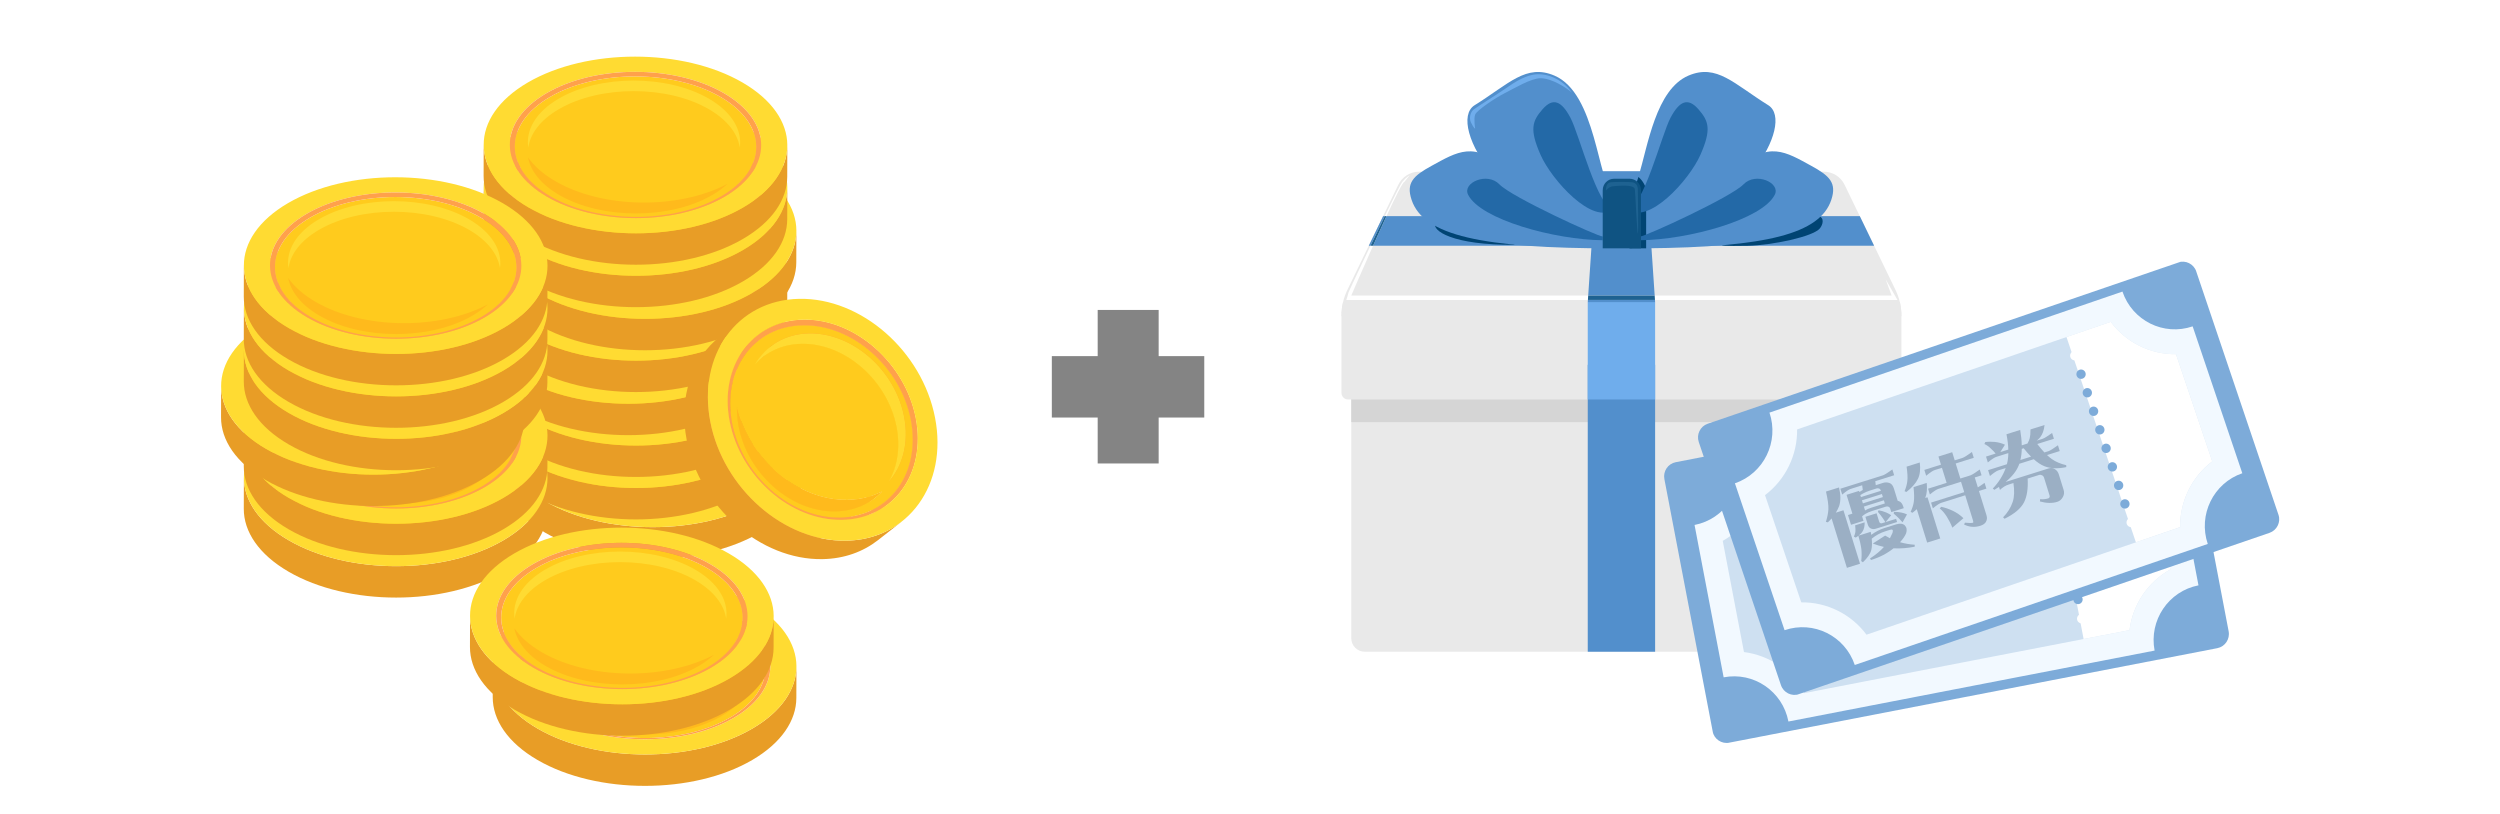 <svg width="424" height="138" viewBox="0 0 424 138" fill="none" xmlns="http://www.w3.org/2000/svg">
<rect width="424" height="138" fill="white"/>
<g clip-path="url(#clip0_1955_27817)">
<path d="M136.368 74.495L136.353 79.823C136.342 83.633 133.85 87.437 128.871 90.344C118.849 96.196 102.547 96.196 92.459 90.344C87.383 87.4 84.848 83.535 84.858 79.676L84.874 74.348C84.863 78.207 87.398 82.072 92.474 85.016C102.562 90.868 118.864 90.868 128.886 85.016C133.865 82.109 136.357 78.305 136.368 74.495Z" fill="#E89D26"/>
<path d="M128.767 63.826C118.679 57.975 102.378 57.975 92.356 63.826C82.333 69.678 82.386 79.164 92.474 85.015C102.562 90.867 118.864 90.867 128.886 85.015C138.908 79.164 138.855 69.677 128.767 63.826ZM125.742 83.192C117.445 88.036 103.948 88.036 95.598 83.192C87.246 78.348 87.202 70.494 95.499 65.65C103.796 60.806 117.292 60.805 125.644 65.649C133.995 70.493 134.039 78.348 125.742 83.192Z" fill="#FFDB32"/>
<path d="M125.05 66.28C133.071 70.932 133.113 78.475 125.144 83.127C117.176 87.779 104.214 87.78 96.193 83.127C88.173 78.475 88.132 70.933 96.1 66.281C104.069 61.628 117.03 61.628 125.05 66.28Z" fill="#FFCB1D"/>
<path d="M92.434 74.87C92.77 72.494 94.491 70.175 97.605 68.358C104.613 64.266 116.012 64.266 123.066 68.357C126.2 70.175 127.947 72.494 128.308 74.869C128.727 71.898 126.976 68.839 123.056 66.565C116.002 62.473 104.603 62.473 97.595 66.565C93.7 68.839 91.983 71.898 92.434 74.87Z" fill="#FFDB32"/>
<path d="M97.687 82.906C104.879 87.078 116.502 87.078 123.648 82.906C124.653 82.319 125.515 81.681 126.235 81.007C117.94 85.387 105.089 85.243 97.041 80.575C94.981 79.379 93.43 77.999 92.387 76.527C92.841 78.858 94.607 81.12 97.687 82.906Z" fill="#FFBA1C"/>
<path d="M125.643 65.65C133.994 70.494 134.038 78.349 125.742 83.193C117.444 88.037 103.948 88.037 95.597 83.193C87.245 78.349 87.201 70.495 95.499 65.651C103.795 60.807 117.292 60.806 125.643 65.65ZM96.193 83.13C104.214 87.783 117.175 87.782 125.143 83.13C133.112 78.478 133.07 70.935 125.049 66.283C117.029 61.631 104.068 61.631 96.099 66.283C88.131 70.935 88.172 78.478 96.193 83.13Z" fill="#FFA14B"/>
<path d="M133.529 67.855L133.514 73.183C133.503 76.993 131.011 80.796 126.032 83.703C116.01 89.555 99.708 89.555 89.621 83.704C84.544 80.759 82.009 76.894 82.02 73.035L82.035 67.707C82.024 71.566 84.559 75.431 89.635 78.376C99.723 84.227 116.025 84.227 126.047 78.375C131.026 75.468 133.518 71.664 133.529 67.855Z" fill="#E89D26"/>
<path d="M125.928 57.187C115.84 51.336 99.539 51.336 89.516 57.188C79.494 63.039 79.547 72.525 89.635 78.377C99.723 84.228 116.024 84.228 126.047 78.376C136.069 72.525 136.016 63.039 125.928 57.187ZM122.903 76.553C114.606 81.397 101.109 81.397 92.758 76.553C84.407 71.709 84.363 63.855 92.66 59.011C100.957 54.167 114.453 54.166 122.805 59.011C131.156 63.855 131.2 71.709 122.903 76.553Z" fill="#FFDB32"/>
<path d="M122.211 59.639C130.232 64.292 130.275 71.834 122.306 76.487C114.338 81.139 101.376 81.139 93.355 76.487C85.335 71.835 85.293 64.292 93.261 59.64C101.23 54.987 114.191 54.987 122.211 59.639Z" fill="#FFCB1D"/>
<path d="M89.596 68.229C89.931 65.854 91.653 63.535 94.766 61.717C101.774 57.625 113.174 57.625 120.228 61.717C123.361 63.534 125.109 65.854 125.47 68.228C125.889 65.257 124.138 62.198 120.218 59.924C113.164 55.833 101.764 55.833 94.756 59.924C90.861 62.198 89.144 65.257 89.596 68.229Z" fill="#FFDB32"/>
<path d="M94.849 76.265C102.041 80.437 113.665 80.437 120.811 76.265C121.815 75.679 122.678 75.041 123.398 74.366C115.103 78.746 102.251 78.602 94.203 73.934C92.143 72.739 90.592 71.359 89.549 69.887C90.003 72.217 91.769 74.479 94.849 76.265Z" fill="#FFBA1C"/>
<path d="M122.805 59.01C131.156 63.854 131.2 71.708 122.903 76.552C114.606 81.397 101.109 81.396 92.758 76.552C84.407 71.708 84.363 63.854 92.66 59.01C100.957 54.166 114.453 54.166 122.805 59.01ZM93.354 76.49C101.375 81.142 114.337 81.142 122.305 76.49C130.274 71.837 130.232 64.295 122.211 59.642C114.19 54.99 101.23 54.99 93.261 59.643C85.293 64.295 85.334 71.838 93.354 76.49Z" fill="#FFA14B"/>
<path d="M133.529 60.655L133.514 65.984C133.503 69.793 131.011 73.597 126.032 76.504C116.01 82.356 99.708 82.356 89.621 76.504C84.544 73.56 82.009 69.695 82.02 65.836L82.035 60.508C82.024 64.367 84.559 68.232 89.635 71.176C99.723 77.028 116.025 77.028 126.047 71.176C131.026 68.269 133.518 64.465 133.529 60.655Z" fill="#E89D26"/>
<path d="M125.928 49.986C115.84 44.135 99.539 44.135 89.516 49.986C79.494 55.838 79.547 65.324 89.635 71.175C99.723 77.027 116.024 77.027 126.047 71.175C136.069 65.324 136.016 55.837 125.928 49.986ZM122.903 69.352C114.606 74.196 101.109 74.196 92.758 69.352C84.407 64.508 84.363 56.654 92.66 51.81C100.957 46.966 114.453 46.965 122.805 51.81C131.156 56.653 131.2 64.508 122.903 69.352Z" fill="#FFDB32"/>
<path d="M122.211 52.446C130.232 57.098 130.275 64.641 122.306 69.293C114.338 73.945 101.376 73.946 93.355 69.293C85.335 64.641 85.293 57.099 93.261 52.447C101.23 47.794 114.191 47.794 122.211 52.446Z" fill="#FFCB1D"/>
<path d="M89.596 61.034C89.931 58.658 91.653 56.339 94.766 54.522C101.774 50.43 113.174 50.43 120.228 54.521C123.361 56.339 125.109 58.658 125.47 61.033C125.889 58.062 124.138 55.003 120.218 52.729C113.164 48.637 101.764 48.637 94.756 52.729C90.861 55.003 89.144 58.062 89.596 61.034Z" fill="#FFDB32"/>
<path d="M94.849 69.066C102.041 73.238 113.665 73.238 120.811 69.066C121.815 68.48 122.678 67.841 123.398 67.167C115.103 71.547 102.251 71.403 94.203 66.735C92.143 65.54 90.592 64.16 89.549 62.688C90.003 65.018 91.769 67.28 94.849 69.066Z" fill="#FFBA1C"/>
<path d="M122.805 51.811C131.156 56.654 131.2 64.509 122.903 69.353C114.606 74.197 101.109 74.197 92.758 69.353C84.407 64.509 84.363 56.655 92.66 51.811C100.957 46.967 114.453 46.967 122.805 51.811ZM93.354 69.29C101.375 73.943 114.337 73.942 122.305 69.29C130.274 64.638 130.232 57.095 122.211 52.443C114.19 47.791 101.23 47.791 93.261 52.444C85.293 57.096 85.334 64.638 93.354 69.29Z" fill="#FFA14B"/>
<path d="M132.228 53.566L132.213 58.894C132.202 62.703 129.71 66.507 124.731 69.414C114.708 75.266 98.407 75.266 88.319 69.415C83.243 66.47 80.707 62.605 80.718 58.746L80.733 53.418C80.722 57.277 83.258 61.142 88.334 64.086C98.422 69.938 114.723 69.938 124.746 64.086C129.725 61.179 132.217 57.375 132.228 53.566Z" fill="#E89D26"/>
<path d="M124.627 42.894C114.539 37.043 98.238 37.043 88.216 42.895C78.193 48.746 78.246 58.232 88.334 64.084C98.422 69.935 114.724 69.935 124.746 64.084C134.768 58.232 134.715 48.746 124.627 42.894ZM121.602 62.26C113.305 67.105 99.808 67.104 91.457 62.26C83.106 57.416 83.062 49.562 91.359 44.718C99.656 39.874 113.152 39.873 121.504 44.718C129.855 49.562 129.899 57.416 121.602 62.26Z" fill="#FFDB32"/>
<path d="M120.91 45.352C128.931 50.005 128.973 57.547 121.004 62.2C113.036 66.852 100.074 66.852 92.053 62.2C84.033 57.548 83.992 50.005 91.96 45.353C99.929 40.7 112.889 40.7 120.91 45.352Z" fill="#FFCB1D"/>
<path d="M88.295 53.94C88.63 51.565 90.352 49.245 93.465 47.428C100.473 43.336 111.872 43.336 118.926 47.428C122.06 49.245 123.808 51.565 124.169 53.939C124.588 50.968 122.837 47.909 118.916 45.635C111.862 41.544 100.463 41.544 93.455 45.635C89.56 47.909 87.843 50.968 88.295 53.94Z" fill="#FFDB32"/>
<path d="M93.547 61.974C100.739 66.146 112.363 66.146 119.509 61.974C120.513 61.388 121.376 60.75 122.096 60.075C113.801 64.455 100.949 64.311 92.902 59.643C90.841 58.448 89.29 57.068 88.248 55.596C88.701 57.926 90.468 60.188 93.547 61.974Z" fill="#FFBA1C"/>
<path d="M121.504 44.721C129.855 49.565 129.899 57.419 121.602 62.263C113.305 67.108 99.808 67.107 91.458 62.263C83.106 57.419 83.062 49.565 91.359 44.721C99.656 39.877 113.153 39.877 121.504 44.721ZM92.053 62.201C100.075 66.853 113.036 66.853 121.004 62.2C128.973 57.548 128.931 50.006 120.91 45.353C112.89 40.701 99.929 40.701 91.96 45.354C83.992 50.006 84.033 57.549 92.053 62.201Z" fill="#FFA14B"/>
<path d="M133.529 46.255L133.514 51.583C133.503 55.393 131.011 59.197 126.032 62.104C116.01 67.955 99.708 67.955 89.621 62.104C84.544 59.159 82.009 55.294 82.02 51.436L82.035 46.107C82.024 49.967 84.559 53.831 89.635 56.776C99.723 62.627 116.025 62.627 126.047 56.776C131.026 53.869 133.518 50.065 133.529 46.255Z" fill="#E89D26"/>
<path d="M125.928 35.59C115.84 29.738 99.539 29.738 89.516 35.59C79.494 41.441 79.547 50.928 89.635 56.779C99.723 62.63 116.024 62.63 126.047 56.779C136.069 50.927 136.016 41.441 125.928 35.59ZM122.903 54.955C114.606 59.8 101.109 59.799 92.758 54.956C84.407 50.111 84.363 42.258 92.66 37.413C100.957 32.569 114.453 32.569 122.805 37.413C131.156 42.257 131.2 50.111 122.903 54.955Z" fill="#FFDB32"/>
<path d="M122.211 38.044C130.232 42.696 130.275 50.238 122.306 54.891C114.338 59.543 101.376 59.544 93.355 54.891C85.335 50.239 85.293 42.696 93.261 38.044C101.23 33.392 114.191 33.392 122.211 38.044Z" fill="#FFCB1D"/>
<path d="M89.596 46.631C89.931 44.256 91.653 41.937 94.766 40.119C101.774 36.028 113.174 36.028 120.228 40.119C123.361 41.937 125.109 44.256 125.47 46.631C125.889 43.66 124.138 40.6 120.218 38.326C113.164 34.235 101.764 34.235 94.756 38.327C90.861 40.601 89.144 43.66 89.596 46.631Z" fill="#FFDB32"/>
<path d="M94.849 54.666C102.041 58.837 113.664 58.838 120.81 54.666C121.815 54.079 122.677 53.441 123.397 52.767C115.102 57.146 102.251 57.002 94.203 52.334C92.143 51.139 90.591 49.759 89.549 48.287C90.002 50.617 91.769 52.879 94.849 54.666Z" fill="#FFBA1C"/>
<path d="M122.805 37.414C131.156 42.258 131.2 50.113 122.903 54.956C114.606 59.801 101.109 59.8 92.758 54.957C84.407 50.112 84.363 42.259 92.66 37.414C100.957 32.571 114.453 32.57 122.805 37.414ZM93.354 54.894C101.375 59.547 114.337 59.546 122.305 54.894C130.274 50.241 130.232 42.699 122.211 38.047C114.19 33.394 101.23 33.394 93.261 38.047C85.293 42.699 85.334 50.242 93.354 54.894Z" fill="#FFA14B"/>
<path d="M135.066 39.167L135.051 44.495C135.041 48.305 132.548 52.109 127.569 55.016C117.547 60.867 101.246 60.867 91.158 55.016C86.081 52.072 83.546 48.207 83.557 44.348L83.572 39.02C83.561 42.879 86.096 46.743 91.173 49.688C101.261 55.539 117.562 55.539 127.584 49.688C132.563 46.781 135.056 42.977 135.066 39.167Z" fill="#E89D26"/>
<path d="M127.466 28.496C117.378 22.645 101.076 22.645 91.054 28.496C81.032 34.348 81.085 43.834 91.173 49.685C101.261 55.537 117.562 55.536 127.584 49.685C137.607 43.834 137.554 34.347 127.466 28.496ZM124.441 47.862C116.143 52.706 102.647 52.706 94.296 47.862C85.944 43.017 85.9 35.164 94.198 30.32C102.494 25.476 115.991 25.475 124.342 30.319C132.693 35.163 132.737 43.018 124.441 47.862Z" fill="#FFDB32"/>
<path d="M123.748 30.956C131.769 35.608 131.811 43.151 123.842 47.803C115.874 52.455 102.913 52.456 94.892 47.803C86.871 43.151 86.83 35.608 94.798 30.956C102.767 26.304 115.728 26.304 123.748 30.956Z" fill="#FFCB1D"/>
<path d="M91.133 39.541C91.469 37.166 93.191 34.847 96.304 33.029C103.312 28.938 114.711 28.938 121.765 33.029C124.899 34.847 126.647 37.166 127.008 39.541C127.427 36.57 125.676 33.511 121.755 31.237C114.701 27.145 103.302 27.145 96.294 31.237C92.399 33.511 90.682 36.57 91.133 39.541Z" fill="#FFDB32"/>
<path d="M96.386 47.578C103.578 51.749 115.201 51.75 122.347 47.578C123.352 46.991 124.214 46.353 124.934 45.679C116.639 50.059 103.788 49.914 95.74 45.246C93.68 44.051 92.129 42.671 91.086 41.199C91.54 43.529 93.306 45.792 96.386 47.578Z" fill="#FFBA1C"/>
<path d="M124.343 30.324C132.693 35.168 132.737 43.023 124.441 47.867C116.143 52.711 102.647 52.711 94.296 47.867C85.944 43.023 85.9 35.169 94.198 30.325C102.494 25.481 115.991 25.48 124.343 30.324ZM94.892 47.804C102.913 52.457 115.875 52.456 123.843 47.804C131.812 43.151 131.769 35.609 123.748 30.957C115.728 26.305 102.767 26.305 94.798 30.957C86.83 35.609 86.872 43.152 94.892 47.804Z" fill="#FFA14B"/>
<path d="M133.529 31.858L133.514 37.187C133.503 40.996 131.011 44.8 126.032 47.707C116.01 53.559 99.708 53.559 89.621 47.707C84.544 44.763 82.009 40.898 82.02 37.039L82.035 31.711C82.024 35.57 84.559 39.435 89.635 42.379C99.723 48.231 116.025 48.231 126.047 42.379C131.026 39.472 133.518 35.668 133.529 31.858Z" fill="#E89D26"/>
<path d="M125.928 21.193C115.84 15.342 99.539 15.342 89.516 21.193C79.494 27.045 79.547 36.531 89.635 42.383C99.723 48.234 116.024 48.234 126.047 42.382C136.069 36.531 136.016 27.045 125.928 21.193ZM122.903 40.559C114.606 45.403 101.109 45.403 92.758 40.559C84.407 35.715 84.363 27.861 92.66 23.017C100.957 18.173 114.453 18.172 122.805 23.017C131.156 27.86 131.2 35.715 122.903 40.559Z" fill="#FFDB32"/>
<path d="M122.211 23.645C130.232 28.298 130.275 35.84 122.306 40.493C114.338 45.145 101.376 45.145 93.355 40.493C85.335 35.841 85.293 28.298 93.261 23.646C101.23 18.993 114.191 18.993 122.211 23.645Z" fill="#FFCB1D"/>
<path d="M89.596 32.235C89.931 29.86 91.653 27.54 94.766 25.723C101.774 21.631 113.174 21.631 120.228 25.723C123.361 27.54 125.109 29.86 125.47 32.234C125.889 29.263 124.138 26.204 120.218 23.93C113.164 19.838 101.764 19.838 94.756 23.93C90.861 26.204 89.144 29.263 89.596 32.235Z" fill="#FFDB32"/>
<path d="M94.849 40.269C102.041 44.441 113.665 44.441 120.811 40.269C121.815 39.683 122.678 39.045 123.398 38.37C115.103 42.75 102.251 42.606 94.203 37.938C92.143 36.743 90.592 35.363 89.549 33.891C90.003 36.221 91.769 38.483 94.849 40.269Z" fill="#FFBA1C"/>
<path d="M122.805 23.02C131.156 27.863 131.2 35.718 122.903 40.562C114.606 45.406 101.109 45.406 92.758 40.562C84.407 35.718 84.363 27.864 92.66 23.02C100.957 18.176 114.453 18.175 122.805 23.02ZM93.354 40.499C101.375 45.152 114.337 45.151 122.305 40.499C130.274 35.847 130.232 28.304 122.211 23.652C114.19 19 101.23 19 93.261 23.652C85.293 28.305 85.334 35.847 93.354 40.499Z" fill="#FFA14B"/>
<path d="M133.529 24.659L133.514 29.988C133.503 33.797 131.011 37.601 126.032 40.508C116.01 46.36 99.708 46.36 89.621 40.508C84.544 37.564 82.009 33.699 82.02 29.84L82.035 24.512C82.024 28.371 84.559 32.236 89.635 35.18C99.723 41.032 116.025 41.032 126.047 35.18C131.026 32.273 133.518 28.469 133.529 24.659Z" fill="#E89D26"/>
<path d="M125.928 13.992C115.84 8.141 99.539 8.141 89.516 13.992C79.494 19.844 79.547 29.33 89.635 35.181C99.723 41.033 116.024 41.033 126.047 35.181C136.069 29.33 136.016 19.843 125.928 13.992ZM122.903 33.358C114.606 38.202 101.109 38.202 92.758 33.358C84.407 28.514 84.363 20.66 92.66 15.816C100.957 10.972 114.453 10.971 122.805 15.815C131.156 20.659 131.2 28.514 122.903 33.358Z" fill="#FFDB32"/>
<path d="M122.211 16.448C130.232 21.1 130.275 28.643 122.306 33.295C114.338 37.947 101.376 37.948 93.355 33.295C85.335 28.643 85.293 21.101 93.261 16.448C101.23 11.796 114.191 11.796 122.211 16.448Z" fill="#FFCB1D"/>
<path d="M89.596 25.036C89.931 22.66 91.653 20.341 94.766 18.523C101.774 14.432 113.174 14.432 120.228 18.523C123.361 20.341 125.109 22.66 125.47 25.035C125.889 22.064 124.138 19.005 120.218 16.731C113.164 12.639 101.764 12.639 94.756 16.731C90.861 19.005 89.144 22.064 89.596 25.036Z" fill="#FFDB32"/>
<path d="M94.849 33.072C102.041 37.243 113.664 37.244 120.81 33.072C121.815 32.486 122.677 31.847 123.397 31.173C115.102 35.553 102.251 35.409 94.203 30.741C92.143 29.546 90.591 28.166 89.549 26.693C90.002 29.024 91.769 31.286 94.849 33.072Z" fill="#FFBA1C"/>
<path d="M122.805 15.816C131.156 20.66 131.2 28.515 122.903 33.359C114.606 38.203 101.109 38.203 92.758 33.359C84.407 28.515 84.363 20.661 92.66 15.817C100.957 10.973 114.453 10.972 122.805 15.816ZM93.354 33.296C101.375 37.949 114.337 37.948 122.305 33.296C130.274 28.644 130.232 21.101 122.211 16.449C114.19 11.797 101.23 11.797 93.261 16.449C85.293 21.101 85.334 28.644 93.354 33.296Z" fill="#FFA14B"/>
<path d="M92.856 81.112L92.841 86.441C92.83 90.25 90.338 94.054 85.359 96.961C75.336 102.813 59.035 102.813 48.947 96.961C43.871 94.017 41.335 90.152 41.346 86.293L41.361 80.965C41.35 84.824 43.886 88.689 48.962 91.633C59.05 97.485 75.351 97.485 85.374 91.633C90.353 88.726 92.845 84.922 92.856 81.112Z" fill="#E89D26"/>
<path d="M85.255 70.445C75.167 64.594 58.866 64.594 48.843 70.445C38.821 76.297 38.874 85.783 48.962 91.634C59.05 97.486 75.352 97.486 85.374 91.634C95.396 85.783 95.343 76.296 85.255 70.445ZM82.23 89.811C73.933 94.655 60.436 94.655 52.085 89.811C43.734 84.967 43.69 77.113 51.987 72.269C60.284 67.425 73.78 67.424 82.132 72.269C90.483 77.112 90.527 84.967 82.23 89.811Z" fill="#FFDB32"/>
<path d="M81.538 72.901C89.559 77.553 89.601 85.096 81.632 89.748C73.664 94.4 60.702 94.401 52.681 89.749C44.661 85.097 44.62 77.554 52.588 72.902C60.556 68.249 73.517 68.249 81.538 72.901Z" fill="#FFCB1D"/>
<path d="M48.923 81.487C49.258 79.112 50.98 76.792 54.093 74.975C61.102 70.883 72.501 70.883 79.555 74.975C82.688 76.792 84.436 79.112 84.797 81.486C85.216 78.515 83.465 75.456 79.545 73.182C72.491 69.09 61.092 69.09 54.083 73.182C50.188 75.456 48.472 78.515 48.923 81.487Z" fill="#FFDB32"/>
<path d="M54.176 89.523C61.368 93.695 72.991 93.695 80.137 89.523C81.142 88.937 82.004 88.299 82.724 87.624C74.429 92.004 61.578 91.86 53.53 87.192C51.47 85.997 49.919 84.617 48.876 83.144C49.33 85.475 51.096 87.737 54.176 89.523Z" fill="#FFBA1C"/>
<path d="M82.132 72.268C90.483 77.112 90.527 84.966 82.23 89.81C73.933 94.654 60.436 94.654 52.086 89.81C43.734 84.966 43.69 77.112 51.987 72.268C60.284 67.424 73.781 67.424 82.132 72.268ZM52.681 89.748C60.702 94.4 73.664 94.4 81.632 89.747C89.601 85.095 89.559 77.552 81.538 72.9C73.517 68.248 60.557 68.248 52.588 72.9C44.62 77.553 44.661 85.095 52.681 89.748Z" fill="#FFA14B"/>
<path d="M92.856 73.917L92.841 79.245C92.83 83.055 90.338 86.859 85.359 89.766C75.336 95.618 59.035 95.618 48.947 89.766C43.871 86.822 41.335 82.957 41.346 79.098L41.361 73.769C41.35 77.629 43.886 81.493 48.962 84.438C59.05 90.29 75.351 90.289 85.374 84.438C90.353 81.531 92.845 77.727 92.856 73.917Z" fill="#E89D26"/>
<path d="M85.256 63.242C75.168 57.391 58.867 57.391 48.844 63.242C38.822 69.094 38.875 78.58 48.963 84.431C59.051 90.283 75.353 90.283 85.375 84.431C95.397 78.58 95.344 69.093 85.256 63.242ZM82.231 82.608C73.934 87.452 60.437 87.452 52.086 82.608C43.735 77.764 43.691 69.91 51.988 65.066C60.285 60.222 73.781 60.221 82.133 65.065C90.484 69.909 90.528 77.764 82.231 82.608Z" fill="#FFDB32"/>
<path d="M81.538 65.706C89.559 70.358 89.601 77.9 81.632 82.553C73.664 87.205 60.702 87.206 52.681 82.553C44.661 77.901 44.62 70.359 52.588 65.706C60.556 61.054 73.517 61.054 81.538 65.706Z" fill="#FFCB1D"/>
<path d="M48.923 74.287C49.258 71.912 50.98 69.593 54.093 67.775C61.102 63.684 72.501 63.684 79.555 67.775C82.688 69.593 84.436 71.912 84.797 74.287C85.216 71.316 83.465 68.257 79.545 65.983C72.491 61.891 61.092 61.891 54.083 65.983C50.188 68.257 48.472 71.316 48.923 74.287Z" fill="#FFDB32"/>
<path d="M54.176 82.324C61.368 86.495 72.991 86.496 80.137 82.324C81.142 81.737 82.004 81.099 82.724 80.425C74.429 84.805 61.578 84.661 53.53 79.993C51.47 78.797 49.919 77.418 48.876 75.945C49.33 78.276 51.096 80.538 54.176 82.324Z" fill="#FFBA1C"/>
<path d="M82.132 65.069C90.483 69.912 90.527 77.767 82.23 82.611C73.933 87.455 60.436 87.455 52.086 82.611C43.734 77.767 43.69 69.913 51.987 65.069C60.284 60.225 73.781 60.224 82.132 65.069ZM52.681 82.548C60.702 87.201 73.664 87.2 81.632 82.548C89.601 77.896 89.559 70.353 81.538 65.701C73.517 61.049 60.557 61.049 52.588 65.701C44.62 70.353 44.661 77.896 52.681 82.548Z" fill="#FFA14B"/>
<path d="M88.998 65.587L88.982 70.915C88.972 74.725 86.479 78.529 81.5 81.436C71.478 87.287 55.177 87.287 45.089 81.436C40.012 78.492 37.477 74.626 37.488 70.768L37.503 65.439C37.492 69.299 40.027 73.163 45.104 76.108C55.192 81.959 71.493 81.959 81.515 76.108C86.494 73.201 88.987 69.397 88.998 65.587Z" fill="#E89D26"/>
<path d="M81.397 54.92C71.309 49.068 55.008 49.069 44.985 54.92C34.963 60.772 35.016 70.258 45.104 76.109C55.192 81.96 71.493 81.96 81.516 76.109C91.538 70.257 91.485 60.771 81.397 54.92ZM78.372 74.285C70.075 79.13 56.578 79.129 48.227 74.286C39.875 69.441 39.831 61.588 48.129 56.743C56.425 51.9 69.922 51.899 78.273 56.743C86.624 61.587 86.668 69.442 78.372 74.285Z" fill="#FFDB32"/>
<path d="M77.679 57.374C85.7 62.026 85.743 69.569 77.774 74.221C69.805 78.873 56.844 78.874 48.823 74.221C40.803 69.569 40.761 62.026 48.729 57.374C56.698 52.722 69.659 52.722 77.679 57.374Z" fill="#FFCB1D"/>
<path d="M45.065 65.963C45.4 63.588 47.122 61.269 50.235 59.451C57.243 55.36 68.642 55.36 75.696 59.451C78.83 61.269 80.578 63.588 80.939 65.963C81.358 62.992 79.607 59.932 75.686 57.658C68.632 53.567 57.233 53.567 50.225 57.659C46.33 59.933 44.613 62.992 45.065 65.963Z" fill="#FFDB32"/>
<path d="M50.317 73.998C57.509 78.169 69.132 78.17 76.278 73.998C77.283 73.411 78.145 72.773 78.865 72.099C70.57 76.478 57.719 76.334 49.671 71.666C47.611 70.471 46.06 69.091 45.017 67.619C45.471 69.95 47.237 72.212 50.317 73.998Z" fill="#FFBA1C"/>
<path d="M78.274 56.744C86.624 61.588 86.668 69.443 78.372 74.287C70.075 79.131 56.578 79.13 48.227 74.287C39.876 69.442 39.831 61.589 48.129 56.744C56.425 51.901 69.922 51.9 78.274 56.744ZM48.823 74.224C56.844 78.876 69.806 78.876 77.774 74.224C85.743 69.571 85.7 62.029 77.679 57.377C69.659 52.724 56.698 52.724 48.73 57.377C40.761 62.029 40.803 69.572 48.823 74.224Z" fill="#FFA14B"/>
<path d="M92.856 59.515L92.841 64.843C92.831 68.653 90.338 72.457 85.359 75.364C75.337 81.215 59.036 81.215 48.948 75.364C43.871 72.419 41.336 68.554 41.347 64.695L41.362 59.367C41.351 63.226 43.886 67.091 48.963 70.036C59.051 75.887 75.352 75.887 85.374 70.035C90.353 67.129 92.846 63.325 92.856 59.515Z" fill="#E89D26"/>
<path d="M85.255 48.845C75.167 42.994 58.866 42.994 48.843 48.846C38.821 54.697 38.874 64.183 48.962 70.035C59.05 75.886 75.352 75.886 85.374 70.035C95.396 64.183 95.343 54.697 85.255 48.845ZM82.23 68.211C73.933 73.056 60.436 73.055 52.085 68.211C43.734 63.367 43.69 55.514 51.987 50.669C60.284 45.825 73.78 45.825 82.132 50.669C90.483 55.513 90.527 63.367 82.23 68.211Z" fill="#FFDB32"/>
<path d="M81.539 51.301C89.559 55.954 89.602 63.496 81.633 68.149C73.665 72.801 60.703 72.801 52.682 68.149C44.662 63.497 44.62 55.954 52.589 51.302C60.557 46.65 73.518 46.649 81.539 51.301Z" fill="#FFCB1D"/>
<path d="M48.923 59.889C49.258 57.514 50.98 55.195 54.093 53.377C61.102 49.285 72.501 49.285 79.555 53.377C82.688 55.194 84.436 57.514 84.797 59.888C85.216 56.917 83.465 53.858 79.545 51.584C72.491 47.493 61.092 47.493 54.083 51.584C50.188 53.858 48.472 56.917 48.923 59.889Z" fill="#FFDB32"/>
<path d="M54.176 67.925C61.368 72.097 72.991 72.097 80.137 67.925C81.142 67.339 82.004 66.701 82.724 66.026C74.429 70.406 61.578 70.262 53.53 65.594C51.47 64.399 49.919 63.019 48.876 61.547C49.33 63.877 51.096 66.139 54.176 67.925Z" fill="#FFBA1C"/>
<path d="M82.132 50.67C90.483 55.514 90.527 63.368 82.23 68.212C73.933 73.057 60.436 73.056 52.086 68.213C43.734 63.368 43.69 55.514 51.987 50.67C60.284 45.826 73.781 45.826 82.132 50.67ZM52.681 68.15C60.702 72.802 73.664 72.802 81.632 68.15C89.601 63.497 89.559 55.955 81.538 51.302C73.517 46.65 60.557 46.65 52.588 51.303C44.62 55.955 44.661 63.498 52.681 68.15Z" fill="#FFA14B"/>
<path d="M92.856 52.318L92.841 57.646C92.83 61.456 90.338 65.259 85.359 68.166C75.336 74.018 59.035 74.018 48.947 68.166C43.871 65.222 41.335 61.357 41.346 57.498L41.361 52.17C41.35 56.029 43.886 59.894 48.962 62.838C59.05 68.69 75.351 68.69 85.374 62.838C90.353 59.931 92.845 56.127 92.856 52.318Z" fill="#E89D26"/>
<path d="M85.255 41.646C75.167 35.795 58.866 35.795 48.843 41.647C38.821 47.498 38.874 56.984 48.962 62.836C59.05 68.687 75.352 68.687 85.374 62.836C95.396 56.984 95.343 47.498 85.255 41.646ZM82.23 61.012C73.933 65.856 60.436 65.856 52.085 61.012C43.734 56.168 43.69 48.314 51.987 43.47C60.284 38.626 73.78 38.625 82.132 43.47C90.483 48.314 90.527 56.168 82.23 61.012Z" fill="#FFDB32"/>
<path d="M81.538 44.106C89.559 48.759 89.601 56.301 81.632 60.953C73.664 65.606 60.702 65.606 52.681 60.954C44.661 56.302 44.62 48.759 52.588 44.107C60.556 39.454 73.517 39.454 81.538 44.106Z" fill="#FFCB1D"/>
<path d="M48.923 52.69C49.258 50.315 50.98 47.995 54.093 46.178C61.102 42.086 72.501 42.086 79.555 46.178C82.688 47.995 84.436 50.315 84.797 52.689C85.216 49.718 83.465 46.659 79.545 44.385C72.491 40.294 61.092 40.294 54.083 44.385C50.188 46.659 48.472 49.718 48.923 52.69Z" fill="#FFDB32"/>
<path d="M54.176 60.724C61.368 64.896 72.991 64.896 80.137 60.724C81.142 60.138 82.004 59.5 82.724 58.825C74.429 63.205 61.578 63.061 53.53 58.393C51.47 57.198 49.919 55.818 48.876 54.346C49.33 56.676 51.096 58.938 54.176 60.724Z" fill="#FFBA1C"/>
<path d="M82.132 43.469C90.483 48.313 90.527 56.167 82.23 61.011C73.933 65.856 60.436 65.855 52.086 61.011C43.734 56.167 43.69 48.313 51.987 43.469C60.284 38.625 73.781 38.625 82.132 43.469ZM52.681 60.949C60.702 65.601 73.664 65.601 81.632 60.949C89.601 56.296 89.559 48.754 81.538 44.101C73.517 39.449 60.557 39.449 52.588 44.102C44.62 48.754 44.661 56.297 52.681 60.949Z" fill="#FFA14B"/>
<path d="M92.856 45.116L92.841 50.444C92.83 54.254 90.338 58.058 85.359 60.965C75.336 66.817 59.035 66.817 48.947 60.965C43.871 58.021 41.335 54.156 41.346 50.297L41.361 44.969C41.35 48.828 43.886 52.693 48.962 55.637C59.05 61.489 75.351 61.489 85.374 55.637C90.353 52.73 92.845 48.926 92.856 45.116Z" fill="#E89D26"/>
<path d="M85.256 34.451C75.168 28.6 58.867 28.6 48.844 34.451C38.822 40.303 38.875 49.789 48.963 55.64C59.051 61.492 75.353 61.492 85.375 55.64C95.397 49.789 95.344 40.302 85.256 34.451ZM82.231 53.817C73.934 58.661 60.437 58.661 52.086 53.817C43.735 48.973 43.691 41.119 51.988 36.275C60.285 31.431 73.781 31.43 82.133 36.274C90.484 41.118 90.528 48.973 82.231 53.817Z" fill="#FFDB32"/>
<path d="M81.538 36.903C89.559 41.556 89.601 49.098 81.632 53.75C73.664 58.403 60.702 58.403 52.681 53.751C44.661 49.099 44.62 41.556 52.588 36.904C60.556 32.251 73.517 32.251 81.538 36.903Z" fill="#FFCB1D"/>
<path d="M48.923 45.493C49.258 43.117 50.98 40.798 54.093 38.98C61.102 34.889 72.501 34.889 79.555 38.98C82.688 40.798 84.436 43.117 84.797 45.492C85.216 42.521 83.465 39.462 79.545 37.188C72.491 33.096 61.092 33.096 54.083 37.188C50.188 39.462 48.472 42.521 48.923 45.493Z" fill="#FFDB32"/>
<path d="M54.176 53.529C61.368 57.7 72.991 57.701 80.137 53.529C81.142 52.943 82.004 52.304 82.724 51.63C74.429 56.01 61.578 55.866 53.53 51.198C51.47 50.003 49.919 48.623 48.876 47.15C49.33 49.481 51.096 51.743 54.176 53.529Z" fill="#FFBA1C"/>
<path d="M82.132 36.272C90.483 41.115 90.527 48.97 82.23 53.814C73.933 58.658 60.436 58.658 52.086 53.814C43.734 48.97 43.69 41.116 51.987 36.272C60.284 31.428 73.781 31.427 82.132 36.272ZM52.681 53.751C60.702 58.404 73.664 58.403 81.632 53.751C89.601 49.099 89.559 41.556 81.538 36.904C73.517 32.252 60.557 32.252 52.588 36.904C44.62 41.556 44.661 49.099 52.681 53.751Z" fill="#FFA14B"/>
<path d="M151.308 74.047C152.491 80.158 150.527 85.567 146.603 88.636L150.601 85.509C154.525 82.44 156.489 77.031 155.306 70.92C153.49 61.541 144.953 54.064 136.24 54.217C134.061 54.255 132.077 54.767 130.356 55.66C129.023 56.702 127.69 57.744 126.357 58.786C128.079 57.894 130.063 57.382 132.241 57.344C140.955 57.191 149.492 64.668 151.308 74.047Z" fill="#FFDB32"/>
<path d="M150.48 74.336C151.616 80.204 149.73 85.4 145.962 88.347L149.96 85.22C153.729 82.273 155.614 77.078 154.478 71.209C152.734 62.202 144.538 55.022 136.167 55.168C133.253 55.219 130.702 56.152 128.689 57.727L124.69 60.854C126.704 59.279 129.255 58.346 132.169 58.295C140.539 58.148 148.736 65.329 150.48 74.336Z" fill="#FFA14B"/>
<path d="M149.333 73.791C150.185 78.19 149.104 82.162 146.713 84.842L150.711 81.715C153.103 79.035 154.183 75.063 153.332 70.664C151.798 62.742 144.588 56.425 137.228 56.555H137.227C135.894 57.597 134.561 58.639 133.229 59.682H133.23C140.589 59.552 147.799 65.868 149.333 73.791Z" fill="#FFCB1D"/>
<path d="M126.654 61.931C128.424 60.546 130.666 59.725 133.228 59.68C133.368 59.571 133.555 59.425 133.695 59.315C133.844 59.199 134.042 59.044 134.191 58.928C134.345 58.807 134.55 58.646 134.704 58.526C134.861 58.403 135.071 58.239 135.228 58.116C135.385 57.994 135.594 57.83 135.751 57.707C135.905 57.587 136.11 57.426 136.265 57.305C136.413 57.189 136.611 57.034 136.76 56.918C136.9 56.808 137.087 56.662 137.227 56.553C136.204 56.571 135.233 56.712 134.322 56.964C132.989 58.006 131.657 59.049 130.324 60.091L132.323 58.527C132.989 58.006 133.656 57.485 134.322 56.964C133.411 57.215 132.561 57.577 131.781 58.035C130.448 59.078 129.115 60.12 127.782 61.163C129.115 60.12 130.448 59.078 131.78 58.036C131.386 58.267 131.01 58.524 130.652 58.803C129.453 59.741 127.853 60.992 126.654 61.931Z" fill="#FFCB1D"/>
<path d="M124.454 60.008C125.045 59.546 125.681 59.136 126.357 58.786C127.69 57.743 129.023 56.701 130.356 55.658C129.679 56.009 129.044 56.418 128.453 56.881C127.253 57.819 125.654 59.07 124.454 60.008Z" fill="#FFDB32"/>
<path d="M145.568 86.499C145.205 86.883 144.814 87.239 144.398 87.565L148.396 84.437C148.813 84.112 149.203 83.755 149.567 83.371C148.367 84.309 146.694 85.473 145.568 86.499Z" fill="#FFCB1D"/>
<path d="M129.375 60.567L125.376 63.694C127.147 62.309 129.39 61.488 131.953 61.443C139.313 61.314 146.523 67.63 148.056 75.55C148.738 79.07 148.183 82.313 146.712 84.84L150.711 81.713C152.181 79.186 152.736 75.944 152.054 72.423C150.521 64.503 143.311 58.187 135.951 58.316C133.389 58.361 131.146 59.182 129.375 60.567Z" fill="#FFDB32"/>
<path d="M129.375 60.566L125.377 63.694C124.889 64.076 124.436 64.5 124.023 64.963L128.021 61.836C128.435 61.373 128.887 60.948 129.375 60.566Z" fill="#FFCB1D"/>
<path d="M137.228 56.555C133.137 56.626 129.862 58.674 128.021 61.838C129.934 59.696 132.682 58.375 135.951 58.318C143.311 58.189 150.521 64.505 152.054 72.425C152.736 75.945 152.181 79.187 150.711 81.715C153.102 79.035 154.183 75.063 153.331 70.664C151.797 62.742 144.587 56.425 137.228 56.555Z" fill="#FFDB32"/>
<path d="M130.653 58.803L126.654 61.93C125.599 62.755 124.711 63.781 124.023 64.963L128.021 61.837C128.709 60.654 129.597 59.628 130.653 58.803Z" fill="#FFDB32"/>
<path d="M124.986 69.037L120.988 72.164C123.131 81.081 131.361 88.059 139.757 87.912C141.908 87.874 143.867 87.374 145.568 86.498L149.567 83.371C147.866 84.247 145.907 84.747 143.755 84.785C135.36 84.932 127.129 77.954 124.986 69.037Z" fill="#FFCB1D"/>
<path d="M144.398 87.564L148.396 84.437C146.592 85.847 144.307 86.683 141.697 86.728C134.192 86.86 126.841 80.421 125.278 72.345C125.058 71.21 124.963 70.103 124.986 69.037L120.988 72.164C120.965 73.23 121.06 74.337 121.279 75.472C122.843 83.547 130.194 89.987 137.698 89.855C140.309 89.81 142.594 88.975 144.398 87.564Z" fill="#FFBA1C"/>
<path d="M128.689 57.725L124.691 60.852C120.922 63.799 119.035 68.995 120.172 74.865C121.915 83.87 130.114 91.05 138.482 90.904C141.397 90.853 143.948 89.92 145.961 88.345L149.96 85.218C147.946 86.793 145.395 87.726 142.481 87.777C134.113 87.924 125.914 80.743 124.17 71.738C123.034 65.868 124.92 60.672 128.689 57.725Z" fill="#FFCB1D"/>
<path d="M154.478 71.209C156.221 80.214 150.851 87.632 142.481 87.779C134.113 87.925 125.914 80.745 124.17 71.74C122.426 62.733 127.799 55.315 136.167 55.168C144.537 55.022 152.734 62.202 154.478 71.209ZM150.711 81.711C153.103 79.031 154.183 75.059 153.332 70.66C151.798 62.737 144.588 56.421 137.228 56.55C133.138 56.622 129.863 58.67 128.021 61.834C129.934 59.692 132.683 58.371 135.952 58.314C143.311 58.185 150.521 64.501 152.055 72.421C152.736 75.941 152.181 79.183 150.711 81.711ZM141.697 86.729C144.91 86.673 147.629 85.421 149.567 83.371C147.866 84.248 145.907 84.748 143.755 84.786C135.36 84.933 127.129 77.955 124.986 69.038C124.963 70.104 125.058 71.211 125.278 72.346C126.841 80.421 134.192 86.861 141.697 86.729Z" fill="#FFCB1D"/>
<path d="M128.453 56.881L124.455 60.008C120.53 63.077 118.566 68.487 119.749 74.6C121.565 83.976 130.102 91.453 138.815 91.3C141.849 91.247 144.505 90.276 146.602 88.636L150.6 85.509C148.504 87.149 145.848 88.12 142.814 88.173C134.1 88.326 125.563 80.849 123.748 71.473C122.564 65.36 124.529 59.95 128.453 56.881Z" fill="#FFA14B"/>
<path d="M155.306 70.92C157.121 80.296 151.527 88.021 142.814 88.174C134.1 88.326 125.563 80.849 123.748 71.473C121.932 62.095 127.526 54.37 136.24 54.217C144.953 54.064 153.49 61.541 155.306 70.92ZM142.48 87.781C150.851 87.635 156.221 80.216 154.477 71.212C152.733 62.205 144.537 55.024 136.167 55.171C127.799 55.318 122.426 62.736 124.17 71.743C125.913 80.748 134.112 87.928 142.48 87.781Z" fill="#FFA14B"/>
<path d="M126.151 53.902L122.153 57.029C117.412 60.736 115.039 67.272 116.469 74.656C118.662 85.983 128.973 95.013 139.499 94.829C143.165 94.764 146.373 93.591 148.906 91.611L152.904 88.484C150.372 90.464 147.163 91.638 143.498 91.702C132.971 91.886 122.66 82.856 120.467 71.529C119.038 64.145 121.41 57.61 126.151 53.902Z" fill="#E89D26"/>
<path d="M158.587 70.858C160.78 82.185 154.024 91.515 143.498 91.7C132.971 91.885 122.66 82.854 120.467 71.527C118.274 60.2 125.03 50.867 135.556 50.682C146.083 50.498 156.394 59.531 158.587 70.858ZM142.814 88.169C151.527 88.017 157.122 80.292 155.306 70.916C153.49 61.537 144.953 54.06 136.24 54.213C127.527 54.366 121.932 62.09 123.748 71.469C125.564 80.845 134.101 88.322 142.814 88.169Z" fill="#FFDB32"/>
<path d="M124.986 69.037C124.963 70.103 125.058 71.21 125.277 72.345C126.841 80.421 134.192 86.86 141.696 86.728C144.909 86.672 147.629 85.42 149.566 83.371C147.865 84.247 145.906 84.747 143.755 84.785C135.359 84.932 127.129 77.954 124.986 69.037Z" fill="#FFBA1C"/>
<path d="M135.075 113.048L135.06 118.376C135.049 122.186 132.557 125.99 127.578 128.897C117.556 134.748 101.254 134.748 91.166 128.897C86.09 125.952 83.555 122.087 83.566 118.229L83.581 112.9C83.57 116.759 86.105 120.624 91.181 123.569C101.269 129.42 117.571 129.42 127.593 123.569C132.572 120.662 135.064 116.858 135.075 113.048Z" fill="#E89D26"/>
<path d="M127.474 102.381C117.386 96.529 101.085 96.529 91.063 102.381C81.04 108.232 81.094 117.719 91.181 123.57C101.269 129.421 117.571 129.421 127.593 123.57C137.616 117.718 137.562 108.232 127.474 102.381ZM124.449 121.746C116.152 126.591 102.655 126.59 94.305 121.747C85.953 116.902 85.909 109.049 94.206 104.204C102.503 99.36 115.999 99.36 124.351 104.204C132.702 109.048 132.746 116.903 124.449 121.746Z" fill="#FFDB32"/>
<path d="M123.757 104.835C131.778 109.487 131.82 117.029 123.851 121.682C115.883 126.334 102.921 126.335 94.9 121.682C86.88 117.03 86.839 109.487 94.807 104.835C102.776 100.183 115.737 100.183 123.757 104.835Z" fill="#FFCB1D"/>
<path d="M91.142 113.422C91.478 111.047 93.199 108.728 96.313 106.91C103.321 102.819 114.72 102.819 121.774 106.91C124.908 108.728 126.655 111.047 127.017 113.422C127.435 110.45 125.684 107.391 121.764 105.117C114.71 101.026 103.311 101.026 96.303 105.118C92.408 107.392 90.691 110.451 91.142 113.422Z" fill="#FFDB32"/>
<path d="M96.395 121.453C103.587 125.624 115.21 125.625 122.356 121.453C123.361 120.866 124.223 120.228 124.943 119.554C116.648 123.933 103.797 123.789 95.749 119.121C93.689 117.926 92.138 116.546 91.095 115.074C91.549 117.405 93.315 119.667 96.395 121.453Z" fill="#FFBA1C"/>
<path d="M124.351 104.201C132.702 109.045 132.746 116.9 124.45 121.744C116.152 126.588 102.656 126.587 94.305 121.744C85.953 116.899 85.909 109.046 94.207 104.201C102.503 99.358 116 99.357 124.351 104.201ZM94.901 121.681C102.922 126.334 115.883 126.333 123.851 121.681C131.82 117.028 131.778 109.486 123.757 104.834C115.737 100.182 102.776 100.182 94.807 104.834C86.839 109.486 86.88 117.029 94.901 121.681Z" fill="#FFA14B"/>
<path d="M131.215 104.542L131.2 109.87C131.189 113.68 128.697 117.484 123.718 120.391C113.695 126.242 97.394 126.242 87.306 120.391C82.23 117.447 79.694 113.582 79.705 109.723L79.72 104.395C79.709 108.254 82.245 112.119 87.321 115.063C97.409 120.914 113.71 120.914 123.733 115.063C128.712 112.156 131.204 108.352 131.215 104.542Z" fill="#E89D26"/>
<path d="M123.614 93.873C113.526 88.022 97.225 88.022 87.202 93.873C77.18 99.725 77.233 109.211 87.321 115.062C97.409 120.914 113.71 120.913 123.733 115.062C133.755 109.211 133.702 99.724 123.614 93.873ZM120.589 113.239C112.292 118.083 98.795 118.083 90.444 113.239C82.093 108.394 82.049 100.541 90.346 95.696C98.643 90.853 112.139 90.852 120.491 95.696C128.842 100.54 128.886 108.395 120.589 113.239Z" fill="#FFDB32"/>
<path d="M119.896 96.329C127.917 100.981 127.96 108.524 119.991 113.176C112.023 117.828 99.061 117.829 91.04 113.176C83.02 108.524 82.978 100.982 90.947 96.329C98.915 91.677 111.876 91.677 119.896 96.329Z" fill="#FFCB1D"/>
<path d="M87.282 104.916C87.617 102.541 89.339 100.222 92.452 98.404C99.46 94.313 110.86 94.313 117.914 98.404C121.047 100.222 122.795 102.541 123.156 104.916C123.575 101.945 121.824 98.886 117.904 96.612C110.85 92.52 99.45 92.52 92.442 96.612C88.547 98.886 86.831 101.945 87.282 104.916Z" fill="#FFDB32"/>
<path d="M92.535 112.949C99.727 117.12 111.35 117.121 118.496 112.949C119.501 112.362 120.363 111.724 121.083 111.05C112.788 115.43 99.937 115.286 91.889 110.618C89.829 109.423 88.277 108.042 87.235 106.57C87.689 108.901 89.455 111.163 92.535 112.949Z" fill="#FFBA1C"/>
<path d="M120.491 95.697C128.841 100.541 128.885 108.396 120.589 113.24C112.291 118.084 98.795 118.084 90.444 113.24C82.092 108.396 82.048 100.542 90.346 95.698C98.642 90.854 112.139 90.853 120.491 95.697ZM91.04 113.177C99.061 117.83 112.023 117.829 119.991 113.177C127.96 108.524 127.917 100.982 119.896 96.33C111.876 91.678 98.915 91.678 90.946 96.33C82.978 100.982 83.02 108.525 91.04 113.177Z" fill="#FFA14B"/>
</g>
<path d="M196.508 70.814V78.604H186.167V70.814H178.39V60.399H186.167V52.566H196.508V60.399H204.244V70.814H196.508Z" fill="#848484"/>
<g clip-path="url(#clip1_1955_27817)">
<path d="M320.818 108.238V64.775H229.174V108.238C229.174 109.504 230.195 110.53 231.455 110.53H318.537C319.797 110.53 320.818 109.504 320.818 108.238Z" fill="#E9E9E9"/>
<path d="M320.818 63.912H229.174V71.59H320.818V63.912Z" fill="#D5D5D5"/>
<path d="M322.48 53.542L316.782 64.455H233.211L227.513 53.542C227.513 52.765 227.603 51.993 227.78 51.242C227.948 50.53 228.193 49.836 228.514 49.174L232.142 41.681L234.572 36.661L237.149 31.339C237.807 29.98 239.18 29.117 240.684 29.117H309.308C310.812 29.117 312.185 29.98 312.843 31.339L315.42 36.661L317.851 41.681L321.478 49.174C321.799 49.836 322.045 50.53 322.212 51.242C322.389 51.993 322.48 52.765 322.48 53.542Z" fill="#E9E9E9"/>
<path d="M322.48 53.54V66.632C322.48 67.25 321.981 67.751 321.366 67.751H228.627C228.011 67.751 227.513 67.25 227.513 66.632V53.54C227.513 52.763 227.603 51.991 227.78 51.24H322.212C322.389 51.991 322.48 52.763 322.48 53.54Z" fill="#E9E9E9"/>
<path d="M280.709 61.871H269.283V110.531H280.709V61.871Z" fill="#528FCC"/>
<path d="M269.283 51.236L274.996 50.461L280.709 51.236V67.747H269.283V51.236Z" fill="#6FADEC"/>
<path d="M280.709 51.24H269.283L270.783 29.037H279.21L280.709 51.24Z" fill="#528FCC"/>
<path d="M317.851 41.68H232.142L234.573 36.658H315.421L317.851 41.68Z" fill="#528FCC"/>
<path d="M243.463 37.812C242.729 39.068 246.329 41.624 256.949 41.509C255.112 40.36 243.463 37.812 243.463 37.812Z" fill="#004473"/>
<path d="M308.439 36.664C309.473 36.913 309.167 38.111 308.646 38.741C307.488 40.142 300.585 41.593 296.41 41.683C292.235 41.773 292.038 41.597 292.038 41.597L308.439 36.664Z" fill="#004473"/>
<path d="M263.624 12.819C258.827 10.777 255.946 14.204 250.097 17.844C245.086 20.962 255.946 39.434 273.677 39.434V33.296C270.935 30.756 270.753 15.853 263.624 12.819Z" fill="#528FCC"/>
<path d="M273.678 35.453C270.996 35.453 267.869 22.823 266.342 19.961C264.815 17.098 263.384 16.509 261.616 18.529C259.848 20.55 259.385 21.959 261.275 26.253C263.166 30.547 270.179 38.316 273.678 35.453Z" fill="#2369A7"/>
<path d="M273.678 39.434C273.678 39.434 260.288 33.999 255.258 28.847C250.227 23.694 247.025 25.821 242.823 28.111C239.683 29.823 238.449 31.019 239.406 33.894C241.419 39.939 251.262 42.125 273.678 42.125V39.434Z" fill="#528FCC"/>
<path d="M271.823 40.109C270.95 40.109 256.361 33.418 254.299 31.267C252.238 29.116 247.976 30.994 248.987 33.019C251.089 37.233 263.656 40.666 271.823 40.746V40.109Z" fill="#2369A7"/>
<path d="M279.186 39.27C278.299 39.373 277.39 39.427 276.462 39.434H276.315V33.295C276.454 33.167 276.586 33.007 276.712 32.818C277.146 32.174 277.517 31.196 277.876 30.011C279.486 24.687 280.833 15.174 286.37 12.819C291.167 10.777 294.047 14.204 299.898 17.844C304.632 20.791 295.198 37.441 279.186 39.27Z" fill="#528FCC"/>
<path d="M310.587 33.895C308.662 39.674 299.579 41.926 279.186 42.112C278.268 42.12 277.326 42.124 276.36 42.124H276.315V39.434C276.315 39.434 276.366 39.413 276.464 39.373C276.824 39.224 277.82 38.808 279.186 38.193C283.406 36.292 291.17 32.498 294.736 28.847C299.767 23.695 302.968 25.82 307.17 28.112C310.311 29.823 311.545 31.02 310.587 33.895Z" fill="#528FCC"/>
<path d="M279.186 32.374V42.112C278.268 42.12 277.325 42.125 276.359 42.125L276.461 39.435L276.463 39.374L276.712 32.819C277.145 32.175 277.517 31.197 277.875 30.012C278.61 30.619 279.186 31.652 279.186 32.374Z" fill="#004473"/>
<path d="M275.99 35.453C278.672 35.453 281.798 22.823 283.325 19.961C284.852 17.098 286.284 16.509 288.052 18.529C289.82 20.55 290.283 21.959 288.392 26.253C286.502 30.547 279.488 38.316 275.99 35.453Z" fill="#2369A7"/>
<path d="M278.171 40.109C279.043 40.109 293.633 33.418 295.694 31.267C297.756 29.116 302.017 30.994 301.007 33.019C298.904 37.233 286.338 40.666 278.171 40.746V40.109Z" fill="#2369A7"/>
<path d="M273.755 30.312H276.373C277.44 30.312 278.307 31.183 278.307 32.255V42.115H271.822V32.255C271.822 31.183 272.688 30.312 273.755 30.312Z" fill="#0F5382"/>
<path d="M321.812 50.877H228.337C228.337 50.877 228.722 49.656 228.722 49.551C228.722 49.503 230.467 45.788 232.432 41.68C233.237 39.998 234.08 38.249 234.855 36.659C236.342 33.606 237.582 31.137 237.832 30.84C238.534 30.015 239.09 29.732 239.09 29.732C239.09 29.732 238.591 30.313 238.194 30.84C237.934 30.817 236.658 33.387 235.145 36.659C234.413 38.24 233.626 39.985 232.872 41.68C230.915 46.071 229.174 50.127 229.174 50.127H320.818L319.806 47.371L321.812 50.877Z" fill="white"/>
<path d="M280.684 50.873H269.308L269.358 50.123H280.634L280.684 50.873Z" fill="#1E6291"/>
<path d="M235.145 36.658C234.413 38.239 233.626 39.985 232.872 41.68H232.432C233.237 39.997 234.08 38.249 234.855 36.658H235.145Z" fill="#1E6291"/>
<path d="M259.915 12.693C258.279 13.038 256.829 13.983 255.539 14.885C254.563 15.567 250.573 18.1 249.966 18.543C249.359 18.986 249.13 20.061 249.47 20.76C249.997 21.846 250.187 21.813 250.187 21.813C250.187 21.813 249.911 20.151 250.187 19.43C250.463 18.709 253.608 16.603 255.153 15.827C256.698 15.051 259.651 13.265 261.275 13.268C263.205 13.273 265.746 14.921 266.598 15.731C264.996 13.362 262.099 12.233 259.915 12.693Z" fill="#6FADEC"/>
<path d="M272.359 32.325C272.359 31.668 272.538 31.01 273.133 30.921C273.727 30.831 276.434 30.831 276.88 30.921C277.326 31.01 277.772 31.339 277.772 32.086C277.772 32.833 277.906 39.749 277.772 39.615C277.638 39.48 277.367 32.694 277.266 32.086C277.118 31.19 274.252 31.548 273.677 31.578C273.103 31.608 272.657 31.936 272.359 32.325Z" fill="#1E6291"/>
</g>
<g clip-path="url(#clip2_1955_27817)">
<path d="M366.962 62.355L284.207 78.387C282.888 78.642 282.025 79.926 282.279 81.254L290.447 124.02C290.7 125.348 291.975 126.218 293.293 125.962L376.049 109.931C377.368 109.675 378.231 108.392 377.977 107.064L369.809 64.297C369.556 62.969 368.281 62.1 366.962 62.355Z" fill="#7DABD9"/>
<path d="M356.939 65.938L294.837 77.969C295.816 83.094 292.484 88.048 287.395 89.034L292.33 114.875C297.419 113.889 302.338 117.245 303.317 122.37L365.42 110.339C364.441 105.214 367.773 100.26 372.862 99.274L367.926 73.433C362.837 74.419 357.918 71.063 356.939 65.938Z" fill="#F2F9FF"/>
<path d="M364.48 77.718L368.083 96.582C364.289 98.691 361.702 102.536 361.164 106.867L305.99 117.555C303.895 113.734 300.076 111.131 295.777 110.589L292.175 91.725C295.967 89.616 298.554 85.769 299.092 81.439L354.266 70.75C356.36 74.571 360.18 77.177 364.48 77.718Z" fill="#CEE0F1"/>
<path d="M364.48 77.72L368.083 96.584C364.289 98.693 361.701 102.538 361.164 106.869L353.38 108.377L346.482 72.26L354.266 70.752C356.36 74.573 360.18 77.178 364.48 77.72Z" fill="white"/>
<path d="M347.595 76.368C347.799 76.328 347.983 76.206 348.1 76.033C348.216 75.859 348.261 75.642 348.221 75.436C348.182 75.23 348.061 75.045 347.889 74.927C347.716 74.81 347.501 74.765 347.296 74.805C347.092 74.844 346.908 74.966 346.791 75.14C346.675 75.314 346.63 75.531 346.67 75.737C346.709 75.942 346.83 76.128 347.003 76.245C347.175 76.363 347.39 76.407 347.595 76.368Z" fill="white"/>
<path d="M351.652 101.818C351.734 102.249 352.149 102.532 352.577 102.449C353.005 102.366 353.286 101.949 353.204 101.517C353.121 101.086 352.707 100.803 352.279 100.886C351.85 100.969 351.57 101.386 351.652 101.818ZM351.029 98.557C351.112 98.989 351.526 99.271 351.954 99.188C352.383 99.105 352.663 98.688 352.581 98.257C352.498 97.825 352.084 97.543 351.656 97.626C351.227 97.709 350.947 98.126 351.029 98.557ZM350.406 95.297C350.489 95.728 350.903 96.011 351.332 95.928C351.76 95.845 352.04 95.428 351.958 94.996C351.876 94.565 351.461 94.282 351.033 94.365C350.605 94.448 350.324 94.865 350.406 95.297ZM349.784 92.036C349.866 92.468 350.28 92.75 350.709 92.667C351.137 92.584 351.418 92.167 351.335 91.736C351.253 91.304 350.839 91.022 350.41 91.105C349.982 91.188 349.701 91.605 349.784 92.036ZM349.161 88.776C349.243 89.207 349.658 89.49 350.086 89.407C350.514 89.324 350.795 88.907 350.713 88.475C350.63 88.044 350.216 87.761 349.788 87.844C349.359 87.927 349.079 88.344 349.161 88.776ZM348.538 85.515C348.621 85.947 349.035 86.229 349.463 86.146C349.892 86.063 350.172 85.646 350.09 85.215C350.007 84.783 349.593 84.501 349.165 84.584C348.736 84.667 348.456 85.084 348.538 85.515ZM347.916 82.255C347.998 82.686 348.412 82.969 348.841 82.886C349.269 82.803 349.55 82.386 349.467 81.954C349.385 81.523 348.971 81.24 348.542 81.323C348.114 81.406 347.833 81.823 347.916 82.255ZM347.293 78.994C347.375 79.426 347.789 79.708 348.218 79.625C348.646 79.542 348.927 79.125 348.844 78.694C348.762 78.262 348.348 77.98 347.919 78.063C347.491 78.146 347.21 78.563 347.293 78.994Z" fill="#7DABD9"/>
<path d="M353.2 105.711C353.404 105.672 353.588 105.55 353.705 105.376C353.821 105.203 353.866 104.986 353.826 104.78C353.787 104.574 353.666 104.389 353.494 104.271C353.321 104.154 353.106 104.109 352.901 104.149C352.697 104.188 352.513 104.31 352.396 104.484C352.28 104.657 352.235 104.874 352.275 105.08C352.314 105.286 352.435 105.471 352.608 105.589C352.78 105.706 352.995 105.751 353.2 105.711Z" fill="white"/>
</g>
<g clip-path="url(#clip3_1955_27817)" filter="url(#filter0_d_1955_27817)">
<path d="M369.404 40.959L289.629 68.314C288.358 68.75 287.678 70.141 288.111 71.421L302.048 112.647C302.481 113.928 303.862 114.612 305.133 114.176L384.909 86.821C386.18 86.385 386.859 84.994 386.427 83.714L372.489 42.488C372.056 41.208 370.675 40.523 369.404 40.959Z" fill="#7DABD9"/>
<path d="M359.967 45.901L300.101 66.429C301.771 71.369 299.148 76.738 294.243 78.42L302.664 103.331C307.57 101.649 312.901 104.29 314.571 109.231L374.437 88.703C372.767 83.762 375.39 78.393 380.295 76.711L371.874 51.801C366.968 53.483 361.637 50.841 359.967 45.901Z" fill="#F2F9FF"/>
<path d="M369.047 56.525L375.194 74.71C371.725 77.325 369.688 81.492 369.748 85.856L316.56 104.094C313.963 100.6 309.825 98.551 305.493 98.61L299.345 80.426C302.813 77.811 304.85 73.642 304.79 69.278L357.977 51.04C360.574 54.534 364.714 56.586 369.047 56.525Z" fill="#CEE0F1"/>
<path d="M369.047 56.52L375.195 74.704C371.725 77.32 369.688 81.487 369.748 85.851L362.245 88.424L350.475 53.607L357.978 51.035C360.575 54.529 364.714 56.58 369.047 56.52Z" fill="white"/>
<path d="M352.138 57.524C352.335 57.456 352.5 57.31 352.592 57.122C352.684 56.934 352.698 56.712 352.631 56.514C352.564 56.316 352.419 56.149 352.232 56.056C352.045 55.964 351.826 55.95 351.629 56.017C351.432 56.084 351.266 56.231 351.174 56.419C351.083 56.607 351.068 56.828 351.136 57.027C351.203 57.225 351.348 57.392 351.535 57.484C351.721 57.577 351.941 57.591 352.138 57.524Z" fill="white"/>
<path d="M359.636 82.173C359.776 82.589 360.225 82.811 360.638 82.67C361.051 82.528 361.272 82.076 361.131 81.66C360.991 81.244 360.542 81.022 360.129 81.163C359.716 81.305 359.495 81.757 359.636 82.173ZM358.573 79.03C358.714 79.446 359.162 79.668 359.576 79.526C359.989 79.385 360.209 78.933 360.069 78.517C359.928 78.101 359.479 77.879 359.066 78.02C358.653 78.162 358.432 78.614 358.573 79.03ZM357.51 75.887C357.651 76.303 358.1 76.525 358.513 76.383C358.926 76.242 359.147 75.79 359.006 75.374C358.866 74.958 358.417 74.735 358.004 74.877C357.591 75.019 357.37 75.471 357.51 75.887ZM356.448 72.744C356.588 73.159 357.037 73.382 357.45 73.24C357.863 73.099 358.084 72.647 357.944 72.231C357.803 71.815 357.354 71.592 356.941 71.734C356.528 71.876 356.307 72.328 356.448 72.744ZM355.385 69.6C355.526 70.016 355.975 70.239 356.388 70.097C356.801 69.956 357.022 69.504 356.881 69.088C356.74 68.672 356.291 68.449 355.879 68.591C355.465 68.732 355.245 69.184 355.385 69.6ZM354.323 66.457C354.463 66.873 354.912 67.096 355.325 66.954C355.738 66.812 355.959 66.36 355.818 65.945C355.678 65.528 355.229 65.306 354.816 65.448C354.403 65.589 354.182 66.041 354.323 66.457ZM353.26 63.314C353.401 63.73 353.85 63.953 354.263 63.811C354.676 63.669 354.896 63.217 354.756 62.801C354.615 62.385 354.166 62.163 353.753 62.305C353.34 62.446 353.119 62.898 353.26 63.314ZM352.198 60.171C352.338 60.587 352.787 60.809 353.2 60.668C353.613 60.526 353.834 60.074 353.693 59.658C353.553 59.242 353.104 59.02 352.691 59.161C352.278 59.303 352.057 59.755 352.198 60.171Z" fill="#7DABD9"/>
<path d="M361.701 85.811C361.898 85.743 362.063 85.597 362.155 85.409C362.247 85.221 362.261 84.999 362.194 84.801C362.127 84.603 361.982 84.436 361.795 84.343C361.608 84.251 361.389 84.237 361.192 84.304C360.995 84.372 360.829 84.518 360.737 84.706C360.646 84.894 360.631 85.115 360.699 85.314C360.766 85.512 360.911 85.679 361.098 85.771C361.284 85.864 361.504 85.878 361.701 85.811Z" fill="white"/>
<path d="M347.434 75.899C347.827 75.775 348.181 75.814 348.496 76.014C348.825 76.211 349.049 76.5 349.171 76.896L349.988 79.531C350.12 79.954 350.081 80.356 349.871 80.736C349.643 81.153 349.328 81.431 348.921 81.559C348.067 81.828 347.093 81.805 345.972 81.498L346.011 81.096C346.418 81.163 346.868 81.126 347.374 80.982C347.6 80.896 347.68 80.721 347.603 80.475L346.668 77.459C346.613 77.281 346.494 77.138 346.321 77.058C346.161 76.974 345.99 76.952 345.814 77.008L343.889 77.613C343.983 79.307 343.778 80.66 343.269 81.659C342.738 82.68 341.642 83.609 339.978 84.432L339.723 84.183C340.483 83.419 341.029 82.543 341.362 81.554C341.629 80.736 341.672 79.674 341.477 78.372L340.704 78.615C340.148 78.79 339.648 79.097 339.191 79.54L339.03 79.022C338.784 79.189 338.525 79.36 338.248 79.522L337.973 79.309C338.963 78.278 339.69 77.121 340.168 75.832L338.975 76.207C338.646 76.296 338.154 76.63 337.493 77.183L337.184 76.186L340.369 75.184C340.519 74.613 340.607 73.986 340.616 73.294L338.61 73.925C338.294 74.009 337.798 74.33 337.137 74.882L336.828 73.886L338.454 73.374C338.231 73.085 337.971 72.822 337.701 72.577C337.313 72.19 336.932 71.92 336.554 71.755L336.704 71.423C337.217 71.351 337.751 71.348 338.303 71.399C338.917 71.461 339.502 71.621 340.041 71.871L339.254 73.123L340.609 72.697C340.588 71.909 340.484 71.043 340.295 70.099L342.626 69.365C342.784 70.305 342.875 71.175 342.887 71.98L343.863 71.673C344.044 71.347 344.162 71.055 344.239 70.776C344.326 70.434 344.381 69.937 344.371 69.281L346.756 68.531C346.663 69.429 346.403 70.125 346.007 70.624C345.842 70.811 345.663 71.002 345.435 71.179L346.465 70.855C346.746 70.752 347.273 70.436 348.038 69.881L348.342 70.864L345.523 71.751C345.948 72.306 346.348 72.78 346.727 73.185L347.458 72.955C347.739 72.852 348.262 72.522 349.027 71.967L349.332 72.95L347.176 73.628C347.472 73.909 347.75 74.136 347.999 74.313C348.646 74.769 349.452 75.115 350.431 75.346L350.443 75.672C349.005 75.975 347.77 75.928 346.754 75.529C346.161 75.296 345.562 74.9 344.926 74.335L342.473 75.107C342.444 75.206 342.415 75.305 342.368 75.395C341.982 76.355 341.245 77.291 340.141 78.192L347.434 75.899ZM344.463 73.897C344.053 73.486 343.64 73.017 343.219 72.475L342.893 72.578C342.88 73.256 342.796 73.897 342.66 74.464L344.463 73.897Z" fill="#9BAFC4"/>
<path d="M332.588 78.158L328.792 79.352C328.463 79.44 327.967 79.761 327.306 80.314L327.001 79.331L330.146 78.342L329.354 75.789L328.148 76.168C327.832 76.253 327.34 76.587 326.678 77.14L326.369 76.143L329.189 75.256L328.761 73.878L331.093 73.144L331.52 74.523L332.876 74.097C333.156 73.994 333.679 73.665 334.444 73.109L334.749 74.092L331.685 75.056L332.477 77.608L334.199 77.067C334.479 76.964 335.002 76.635 335.767 76.079L336.072 77.062L334.919 77.425L335.44 79.104C335.731 78.938 336.113 78.683 336.586 78.339L336.891 79.322L335.63 79.718L336.917 83.868C337.04 84.264 337.002 84.621 336.82 84.948C336.648 85.256 336.33 85.476 335.855 85.626C334.907 85.924 333.992 85.852 333.111 85.41L333.251 85.096C333.942 85.164 334.391 85.172 334.608 85.104C334.689 85.078 334.692 84.943 334.62 84.711L333.299 80.451L329.3 81.709C328.971 81.798 328.475 82.118 327.813 82.671L327.509 81.688L333.134 79.919L332.588 78.158ZM323.481 78.055C323.555 77.478 323.512 76.667 323.357 75.592L325.594 74.889C325.734 76.013 325.636 76.943 325.281 77.669C324.907 78.431 324.255 79.16 323.334 79.884L323.013 79.761C323.277 79.123 323.427 78.552 323.481 78.055ZM326.845 88.474L325.089 82.809C324.869 83.013 324.619 83.211 324.354 83.414L324.043 83.272C324.333 82.627 324.515 82.06 324.583 81.559C324.67 80.978 324.65 80.145 324.536 79.057L326.772 78.354C326.875 79.355 326.796 80.204 326.522 80.905L326.901 80.785L329.069 87.775L326.845 88.474ZM330.159 84.046C329.784 83.46 329.392 83.013 328.976 82.68L329.233 82.404C329.873 82.548 330.502 82.754 331.13 83.051C331.842 83.382 332.467 83.814 333.001 84.336L331.12 85.946C330.872 85.29 330.542 84.659 330.159 84.046Z" fill="#9BAFC4"/>
<path d="M316.046 84.785L313.931 85.451L313.419 83.799L314.165 83.564L313.174 80.37L315.289 79.705L315.348 79.896C315.571 79.751 315.721 79.659 315.925 79.549L315.828 78.756L313.917 79.357C313.587 79.446 313.096 79.78 312.434 80.333L312.125 79.336L319.377 77.056C319.657 76.952 320.18 76.623 320.945 76.068L321.25 77.051L318.051 78.057L318.128 78.737L319.388 78.34C319.727 78.234 320.086 78.241 320.452 78.365C320.801 78.481 321.05 78.807 321.207 79.312L321.85 81.387L322.047 81.445C322.395 81.56 322.641 81.872 322.797 82.377L322.878 82.637L320.763 83.302L320.594 82.756C320.535 82.565 320.438 82.445 320.286 82.388C320.135 82.331 320 82.328 319.865 82.371L317.506 83.113C317.072 83.249 316.692 83.414 316.378 83.602C316.188 83.707 316.01 83.853 315.809 84.021L316.046 84.785ZM311.912 82.295C311.77 82.654 311.588 83.026 311.361 83.397L312.648 82.992L315.459 92.057L313.236 92.756L310.637 84.374C310.453 84.597 310.238 84.814 310.009 85.036L309.674 84.962C309.927 84.148 310.062 83.431 310.096 82.821C310.128 82.107 309.98 81.104 309.686 79.819L311.895 79.124C312.204 80.36 312.207 81.423 311.912 82.295ZM315.615 80.756L319.004 79.69C318.94 79.485 318.843 79.366 318.692 79.309C318.54 79.251 318.406 79.249 318.27 79.291L317.24 79.615C316.738 79.773 316.304 79.955 315.936 80.16C315.795 80.235 315.659 80.322 315.509 80.415L315.615 80.756ZM315.945 81.821L319.334 80.755L319.173 80.236L315.784 81.302L315.945 81.821ZM316.317 83.022C316.604 82.842 316.944 82.69 317.337 82.567L319.668 81.833L319.503 81.301L316.114 82.367L316.317 83.022ZM318.267 83.503L318.711 84.936C318.749 85.059 318.819 85.142 318.922 85.184C319.007 85.218 319.096 85.219 319.191 85.19L319.761 85.011C319.656 84.819 319.499 84.599 319.307 84.314C319.11 84.016 318.838 83.668 318.491 83.267L318.6 82.993C319.021 83.056 319.445 83.177 319.873 83.357C320.198 83.495 320.487 83.659 320.749 83.831L319.801 84.998L321.577 84.439L321.746 84.986L318.114 86.128C317.829 86.217 317.555 86.199 317.297 86.085C317.052 85.967 316.881 85.751 316.779 85.424L316.369 84.1L318.267 83.503ZM322.671 85.039C322.53 84.874 322.345 84.662 322.107 84.422C321.865 84.169 321.552 83.878 321.167 83.549L321.227 83.261C321.64 83.251 322.07 83.295 322.5 83.385C322.835 83.459 323.148 83.556 323.428 83.692L322.671 85.039ZM322.243 88.41C323.074 88.643 323.907 88.786 324.741 88.838L324.726 89.173C323.562 89.404 322.375 89.507 321.181 89.448L321.136 89.447C320.078 90.305 318.799 90.977 317.317 91.428L317.16 91.162C318.152 90.521 318.932 89.871 319.515 89.208C318.924 89.079 318.286 88.891 317.626 88.634L319.722 87.285C319.997 87.453 320.264 87.594 320.531 87.735C320.68 87.448 320.825 87.148 320.966 86.834C321.133 86.317 320.974 86.142 320.481 86.327L319.736 86.562C318.909 86.822 318.146 87.241 317.444 87.807C317.523 88.591 317.498 89.228 317.372 89.732C317.202 90.385 316.717 91.077 315.949 91.813L315.661 91.604C315.745 90.963 315.758 90.285 315.686 89.573C315.604 88.925 315.413 88.071 315.18 87.32C315.012 87.448 314.866 87.554 314.739 87.624L314.423 87.468C314.554 87.172 314.636 86.907 314.671 86.686C314.708 86.42 314.693 86.035 314.63 85.545L316.243 85.038C316.258 85.662 316.146 86.162 315.918 86.534C315.756 86.825 315.481 87.091 315.217 87.294L317.277 86.646C317.315 86.814 317.342 87 317.362 87.158C318.091 86.63 318.821 86.25 319.566 86.016L321.613 85.372C322.268 85.181 322.752 85.254 323.074 85.572C323.386 85.908 323.45 86.353 323.278 86.901C323.061 87.404 322.711 87.903 322.243 88.41Z" fill="#9BAFC4"/>
</g>
<defs>
<filter id="filter0_d_1955_27817" x="283.776" y="40.17" width="106.983" height="81.895" filterUnits="userSpaceOnUse" color-interpolation-filters="sRGB">
<feFlood flood-opacity="0" result="BackgroundImageFix"/>
<feColorMatrix in="SourceAlpha" type="matrix" values="0 0 0 0 0 0 0 0 0 0 0 0 0 0 0 0 0 0 127 0" result="hardAlpha"/>
<feOffset dy="3.55"/>
<feGaussianBlur stdDeviation="1.775"/>
<feComposite in2="hardAlpha" operator="out"/>
<feColorMatrix type="matrix" values="0 0 0 0 0 0 0 0 0 0 0 0 0 0 0 0 0 0 0.1 0"/>
<feBlend mode="normal" in2="BackgroundImageFix" result="effect1_dropShadow_1955_27817"/>
<feBlend mode="normal" in="SourceGraphic" in2="effect1_dropShadow_1955_27817" result="shape"/>
</filter>
<clipPath id="clip0_1955_27817">
<rect width="121.512" height="123.679" fill="white" transform="translate(37.488 9.604)"/>
</clipPath>
<clipPath id="clip1_1955_27817">
<rect width="94.967" height="98.325" fill="white" transform="translate(227.513 12.207)"/>
</clipPath>
<clipPath id="clip2_1955_27817">
<rect width="89.158" height="48.435" fill="white" transform="matrix(0.982 -0.19 0.188 0.982 281.819 78.848)"/>
</clipPath>
<clipPath id="clip3_1955_27817">
<rect width="89.201" height="48.412" fill="white" transform="matrix(0.946 -0.324 0.32 0.947 287.327 69.103)"/>
</clipPath>
</defs>
</svg>
